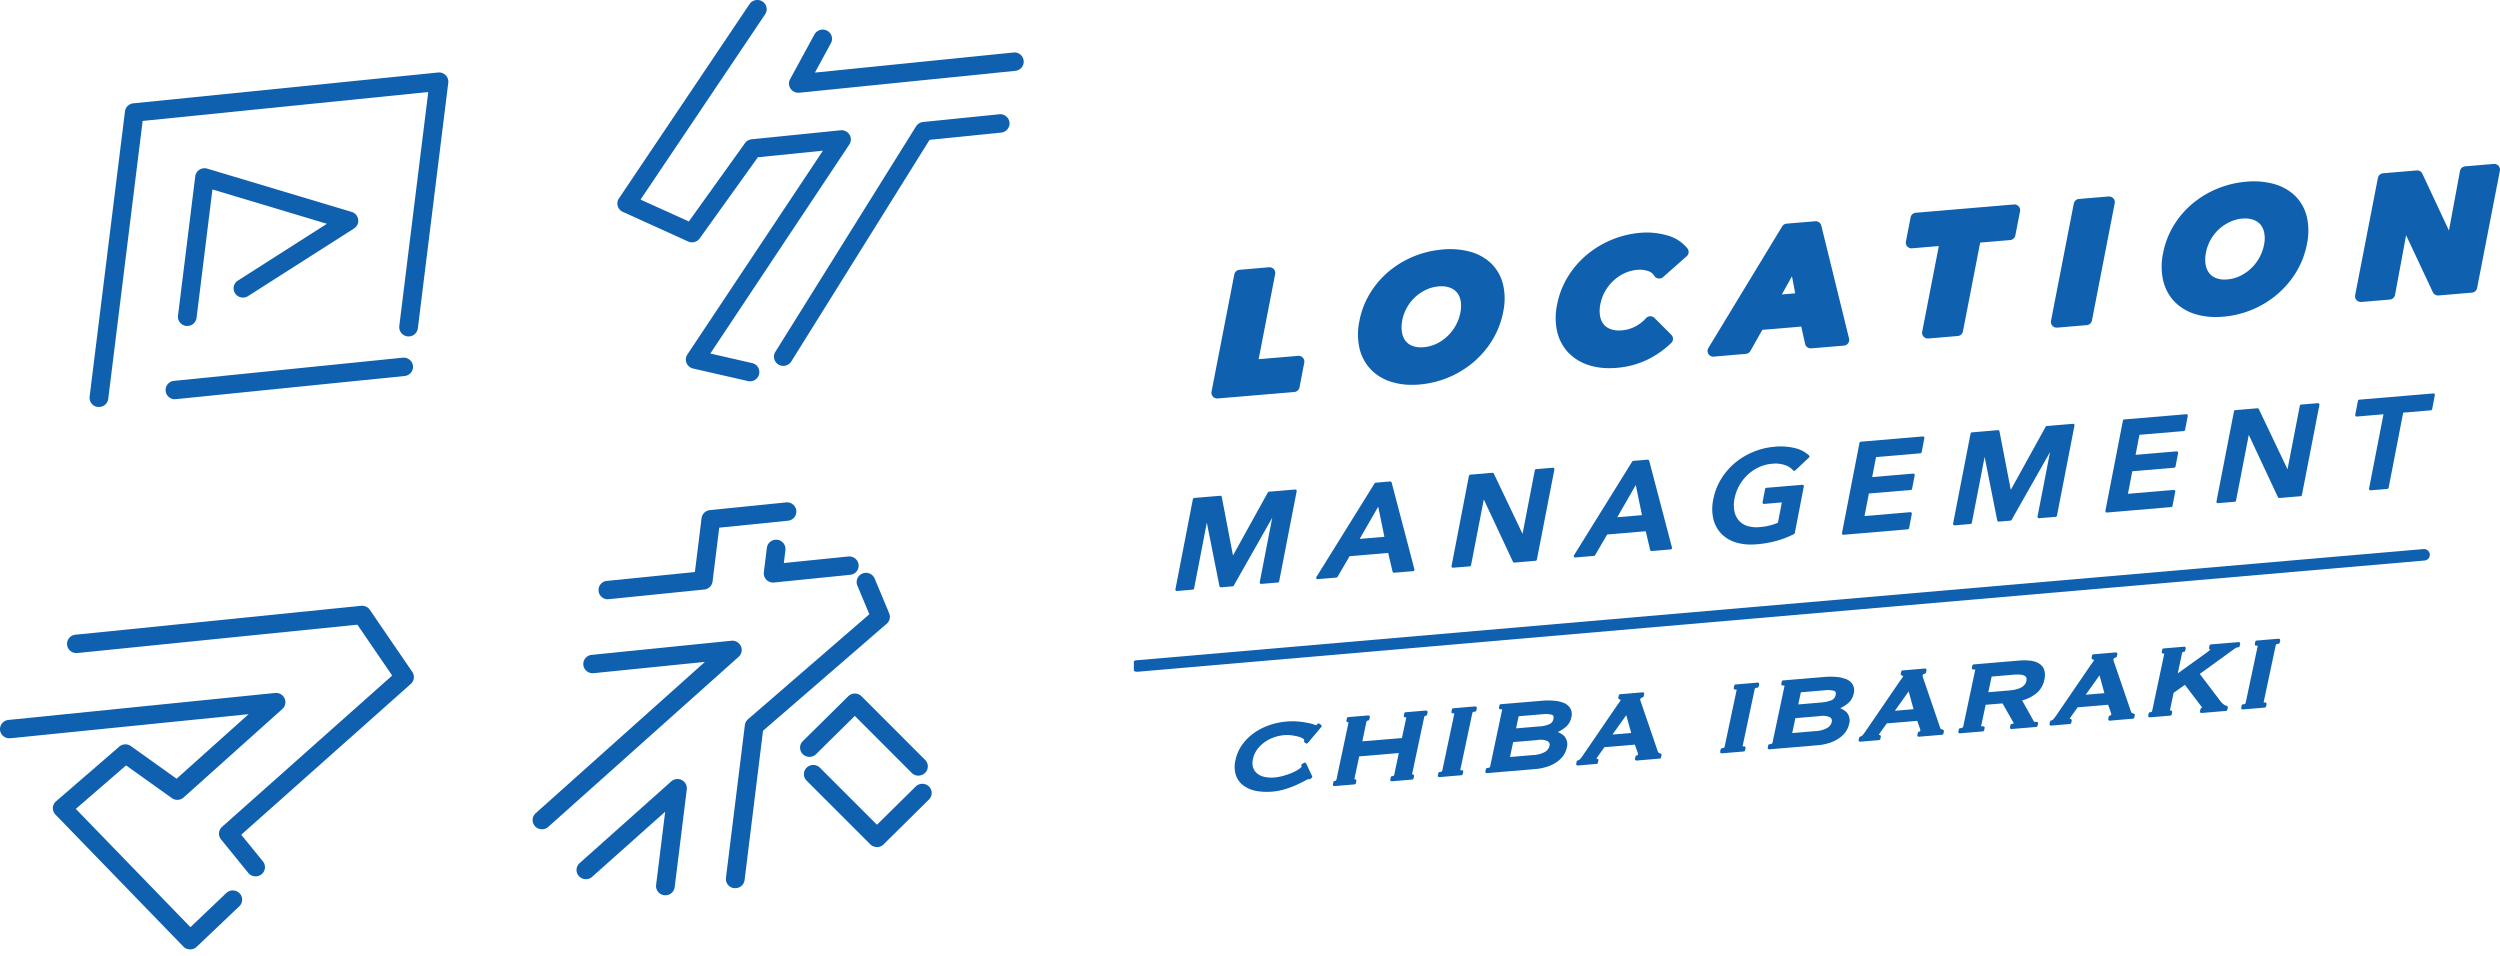 <svg xmlns="http://www.w3.org/2000/svg" xmlns:xlink="http://www.w3.org/1999/xlink" width="182.999" height="70" viewBox="0 0 182.999 70">
  <defs>
    <clipPath id="clip-path">
      <rect id="長方形_1890" data-name="長方形 1890" width="75" height="70" fill="none"/>
    </clipPath>
    <clipPath id="clip-path-2">
      <rect id="長方形_2104" data-name="長方形 2104" width="100" height="46" transform="translate(0)" fill="#0f60ae"/>
    </clipPath>
  </defs>
  <g id="logo" transform="translate(-72 -14)">
    <g id="グループ_3820" data-name="グループ 3820" transform="translate(72 14)">
      <g id="グループ_3805" data-name="グループ 3805" clip-path="url(#clip-path)">
        <path id="パス_223" data-name="パス 223" d="M15.057,36.275a.662.662,0,0,1-.084,0,.677.677,0,0,1-.6-.752L16.961,14.64a.68.68,0,0,1,.61-.59l22.306-2.257a.685.685,0,0,1,.558.2.667.667,0,0,1,.191.554L38.4,30.511a.684.684,0,0,1-1.359-.163l2.12-17.126L18.254,15.338,15.736,35.682a.681.681,0,0,1-.679.593" transform="translate(-7.813 -6.486)" fill="#0f60ae"/>
        <path id="パス_224" data-name="パス 224" d="M27.275,61.241a.674.674,0,0,1-.069-1.346L43.935,58.2a.686.686,0,0,1,.751.6.677.677,0,0,1-.611.74l-16.73,1.693a.614.614,0,0,1-.071,0" transform="translate(-14.456 -32.017)" fill="#0f60ae"/>
        <path id="パス_225" data-name="パス 225" d="M108.739,27.912a.682.682,0,0,1-.155-.018l-4.016-.919a.68.68,0,0,1-.481-.406.666.666,0,0,1,.063-.621l9.923-14.919-4.765.482-4.258,5.942a.691.691,0,0,1-.846.224l-4.78-2.167a.677.677,0,0,1-.372-.428.667.667,0,0,1,.088-.558L108.7.3a.691.691,0,0,1,.949-.189.669.669,0,0,1,.192.935l-9.12,13.565,3.536,1.6,4.109-5.734a.687.687,0,0,1,.49-.282l6.506-.658a.681.681,0,0,1,.654.32.668.668,0,0,1-.012.721l-10.175,15.3,3.06.7a.674.674,0,0,1,.512.81.683.683,0,0,1-.666.522" transform="translate(-53.834 0)" fill="#0f60ae"/>
        <path id="パス_226" data-name="パス 226" d="M127.233,9.44a.687.687,0,0,1-.569-.3.666.666,0,0,1-.034-.695l1.782-3.273a.691.691,0,0,1,.926-.275.669.669,0,0,1,.28.914l-1.172,2.153,14.517-1.469a.675.675,0,1,1,.14,1.342l-15.8,1.6a.606.606,0,0,1-.07,0" transform="translate(-68.795 -2.65)" fill="#0f60ae"/>
        <path id="パス_227" data-name="パス 227" d="M124.825,37.007a.687.687,0,0,1-.358-.1.669.669,0,0,1-.224-.928l10.3-16.506a.685.685,0,0,1,.513-.318l5.576-.565a.686.686,0,0,1,.751.6.677.677,0,0,1-.611.74l-5.24.53L125.408,36.686a.685.685,0,0,1-.583.321" transform="translate(-67.487 -10.225)" fill="#0f60ae"/>
        <path id="パス_228" data-name="パス 228" d="M24.546,118.368a.688.688,0,0,1-.535-.253l-1.991-2.449a.668.668,0,0,1,.076-.923l12.45-11.073L32,99.946l-20.5,2.075a.686.686,0,0,1-.751-.6.677.677,0,0,1,.611-.74l20.912-2.116a.683.683,0,0,1,.638.294l3.109,4.545a.668.668,0,0,1-.109.878l-12.413,11.04,1.588,1.952a.669.669,0,0,1-.106.948.688.688,0,0,1-.428.148" transform="translate(-5.839 -54.22)" fill="#0f60ae"/>
        <path id="パス_229" data-name="パス 229" d="M13.915,131.516H13.9a.689.689,0,0,1-.481-.209l-9.359-9.656a.668.668,0,0,1,.044-.974l4.625-4a.692.692,0,0,1,.853-.039l3.344,2.387L18.2,114.3.754,116.063a.685.685,0,0,1-.751-.6.677.677,0,0,1,.611-.74l19.518-1.975a.691.691,0,0,1,.7.4.667.667,0,0,1-.165.774l-7.226,6.475a.693.693,0,0,1-.862.047l-3.352-2.393-3.678,3.183,8.391,8.657,2.626-2.5a.692.692,0,0,1,.968.018.668.668,0,0,1-.018.954l-3.121,2.967a.689.689,0,0,1-.475.189" transform="translate(0 -62.023)" fill="#0f60ae"/>
        <path id="パス_230" data-name="パス 230" d="M86.113,118.051a.687.687,0,0,1-.507-.221.669.669,0,0,1,.047-.954L98.04,105.8l-8.149.825a.685.685,0,0,1-.751-.6.677.677,0,0,1,.611-.74l10.224-1.034a.688.688,0,0,1,.7.4.667.667,0,0,1-.165.775L86.573,117.876a.685.685,0,0,1-.46.175" transform="translate(-46.441 -57.349)" fill="#0f60ae"/>
        <path id="パス_231" data-name="パス 231" d="M98.987,135.261a.662.662,0,0,1-.084,0,.677.677,0,0,1-.6-.752l.664-5.362-5.345,4.766a.691.691,0,0,1-.967-.048.668.668,0,0,1,.048-.953l6.706-5.981a.692.692,0,0,1,.774-.1.673.673,0,0,1,.365.681l-.886,7.159a.681.681,0,0,1-.679.593" transform="translate(-50.276 -69.731)" fill="#0f60ae"/>
        <path id="パス_232" data-name="パス 232" d="M117.12,116.287a.66.66,0,0,1-.084,0,.677.677,0,0,1-.6-.752l1.385-11.184a.672.672,0,0,1,.228-.426l8.883-7.687-.876-2.1a.671.671,0,0,1,.372-.881.688.688,0,0,1,.894.368l1.062,2.543a.668.668,0,0,1-.181.764l-9.054,7.835L117.8,115.694a.681.681,0,0,1-.679.593" transform="translate(-63.297 -51.275)" fill="#0f60ae"/>
        <path id="パス_233" data-name="パス 233" d="M136.991,118.866a.687.687,0,0,1-.487-.2l-4.173-4.175-2.837,2.8a.692.692,0,0,1-.968,0,.668.668,0,0,1,0-.954l3.325-3.286a.693.693,0,0,1,.485-.2h0a.689.689,0,0,1,.485.2l4.658,4.659a.668.668,0,0,1-.007.954.688.688,0,0,1-.481.194" transform="translate(-69.76 -62.086)" fill="#0f60ae"/>
        <path id="パス_234" data-name="パス 234" d="M134.283,130.474h0a.689.689,0,0,1-.485-.2l-4.658-4.659a.668.668,0,0,1,.007-.954.692.692,0,0,1,.968.007l4.174,4.175,2.837-2.8a.692.692,0,0,1,.968,0,.668.668,0,0,1,0,.954l-3.325,3.286a.691.691,0,0,1-.485.2" transform="translate(-70.096 -68.472)" fill="#0f60ae"/>
        <path id="パス_235" data-name="パス 235" d="M96.712,88.833a.674.674,0,0,1-.069-1.346l6.428-.651.487-3.939a.68.68,0,0,1,.61-.589l5.576-.565a.685.685,0,0,1,.751.6.677.677,0,0,1-.611.74l-5.033.509-.487,3.939a.68.68,0,0,1-.61.589l-6.971.705a.618.618,0,0,1-.071,0" transform="translate(-52.204 -44.967)" fill="#0f60ae"/>
        <path id="パス_236" data-name="パス 236" d="M123.188,90.95a.689.689,0,0,1-.488-.2.667.667,0,0,1-.191-.554l.221-1.79a.685.685,0,0,1,1.36.164l-.118.95,4.723-.478a.687.687,0,0,1,.751.6.677.677,0,0,1-.611.74l-5.576.564a.6.6,0,0,1-.07,0" transform="translate(-66.596 -48.307)" fill="#0f60ae"/>
        <path id="パス_237" data-name="パス 237" d="M29.234,38.918a.66.66,0,0,1-.084,0,.677.677,0,0,1-.6-.752l1.262-10.2a.674.674,0,0,1,.306-.483.69.69,0,0,1,.573-.08l10.57,3.169a.671.671,0,0,1,.173,1.212l-7.758,4.949a.69.69,0,0,1-.947-.2.669.669,0,0,1,.2-.933l6.521-4.16-8.38-2.513-1.163,9.4a.681.681,0,0,1-.679.592" transform="translate(-15.52 -15.059)" fill="#0f60ae"/>
      </g>
    </g>
    <g id="グループ_4160" data-name="グループ 4160" transform="translate(154.789 26)">
      <g id="グループ_4158" data-name="グループ 4158" transform="translate(0.21 0)" clip-path="url(#clip-path-2)">
        <path id="パス_724" data-name="パス 724" d="M7.33,18.617l.037,0,5.606-.472a.423.423,0,0,0,.38-.34L13.7,16a.421.421,0,0,0-.454-.5l-2.885.243,1.21-6.232a.416.416,0,0,0-.1-.359.442.442,0,0,0-.351-.137L8.961,9.2a.422.422,0,0,0-.381.34L6.913,18.119a.412.412,0,0,0,.1.36.428.428,0,0,0,.315.138" transform="translate(-1.228 -1.451)" fill="#0f60ae"/>
        <path id="パス_725" data-name="パス 725" d="M20.484,16.252a3.541,3.541,0,0,0,1.533.908,5.021,5.021,0,0,0,1.471.206c.182,0,.367-.008.557-.024a7.029,7.029,0,0,0,3.963-1.649,6.714,6.714,0,0,0,1.378-1.629,6.188,6.188,0,0,0,.778-2.028,4.606,4.606,0,0,0-.008-2.011A3.207,3.207,0,0,0,29.307,8.5a3.582,3.582,0,0,0-1.547-.872,5.64,5.64,0,0,0-2.03-.168,7.138,7.138,0,0,0-2.118.509,6.955,6.955,0,0,0-1.818,1.093,6.5,6.5,0,0,0-1.374,1.6,6.087,6.087,0,0,0-.78,2.03,4.658,4.658,0,0,0,.008,2.008,3.318,3.318,0,0,0,.837,1.548m2.288-3.592a3.162,3.162,0,0,1,.341-.936,3.037,3.037,0,0,1,.6-.769,3.275,3.275,0,0,1,.806-.544,2.686,2.686,0,0,1,.921-.247c.074-.005.145-.008.215-.008a1.7,1.7,0,0,1,.6.1,1.193,1.193,0,0,1,.521.352,1.319,1.319,0,0,1,.271.6,2.249,2.249,0,0,1-.015.866h0a3.206,3.206,0,0,1-.351.964,3.243,3.243,0,0,1-.612.785,3.136,3.136,0,0,1-.8.546,2.671,2.671,0,0,1-.922.247,1.818,1.818,0,0,1-.805-.087,1.175,1.175,0,0,1-.511-.354,1.373,1.373,0,0,1-.271-.616,2.336,2.336,0,0,1,.019-.9" transform="translate(-3.131 -1.197)" fill="#0f60ae"/>
        <path id="パス_726" data-name="パス 726" d="M37.527,14.795a3.523,3.523,0,0,0,1.514.91,4.865,4.865,0,0,0,1.461.209c.178,0,.359-.008.544-.023a6.336,6.336,0,0,0,2.223-.59h0a6.7,6.7,0,0,0,1.771-1.239.416.416,0,0,0,0-.592l-1.232-1.232a.44.44,0,0,0-.315-.124.428.428,0,0,0-.307.144,2.8,2.8,0,0,1-.772.6,2.536,2.536,0,0,1-1,.288,1.913,1.913,0,0,1-.8-.084,1.149,1.149,0,0,1-.512-.346,1.327,1.327,0,0,1-.273-.6,2.32,2.32,0,0,1,.02-.891,3.115,3.115,0,0,1,.344-.938,3.3,3.3,0,0,1,.611-.775,3.147,3.147,0,0,1,.809-.547,2.7,2.7,0,0,1,.929-.248,1.95,1.95,0,0,1,.8.088.777.777,0,0,1,.447.344.43.43,0,0,0,.3.2.434.434,0,0,0,.349-.1l1.731-1.531a.416.416,0,0,0,.053-.569,2.865,2.865,0,0,0-1.512-.962,5.383,5.383,0,0,0-1.947-.18,7.047,7.047,0,0,0-3.908,1.607,6.63,6.63,0,0,0-1.389,1.613,6.1,6.1,0,0,0-.786,2.038,4.6,4.6,0,0,0,.01,1.992,3.357,3.357,0,0,0,.831,1.539" transform="translate(-5.701 -0.964)" fill="#0f60ae"/>
        <path id="パス_727" data-name="パス 727" d="M50.094,14.907l.037,0,2.338-.2a.422.422,0,0,0,.334-.213l.872-1.545,2.849-.241.284,1.268a.421.421,0,0,0,.451.327l2.389-.2a.431.431,0,0,0,.308-.173.417.417,0,0,0,.068-.344L57.992,5.314A.424.424,0,0,0,57.544,5l-2.087.175a.428.428,0,0,0-.329.2l-5.4,8.9a.412.412,0,0,0,0,.437.424.424,0,0,0,.36.2m5.014-4.555.745-1.329.234,1.247Z" transform="translate(-7.673 -0.804)" fill="#0f60ae"/>
        <path id="パス_728" data-name="パス 728" d="M67.215,6.744l1.956-.164-1.218,6.268a.417.417,0,0,0,.1.36.426.426,0,0,0,.315.138l.037,0,2.15-.181a.421.421,0,0,0,.38-.339l1.262-6.5,2.194-.185a.42.42,0,0,0,.38-.338l.345-1.769a.419.419,0,0,0-.1-.361.431.431,0,0,0-.352-.137l-7.178.606a.421.421,0,0,0-.381.338l-.344,1.769a.416.416,0,0,0,.1.361.424.424,0,0,0,.352.137" transform="translate(-10.248 -0.569)" fill="#0f60ae"/>
        <path id="パス_729" data-name="パス 729" d="M79.683,12.438l.036,0,2.162-.182a.42.42,0,0,0,.381-.339l1.667-8.583a.417.417,0,0,0-.1-.359.429.429,0,0,0-.351-.137l-2.163.181a.422.422,0,0,0-.381.34L79.266,11.94a.412.412,0,0,0,.1.36.428.428,0,0,0,.315.138" transform="translate(-12.132 -0.456)" fill="#0f60ae"/>
        <path id="パス_730" data-name="パス 730" d="M89.757,10.336a3.541,3.541,0,0,0,1.533.908,5.017,5.017,0,0,0,1.471.206c.182,0,.367-.008.557-.024A7.017,7.017,0,0,0,97.28,9.777,6.728,6.728,0,0,0,98.66,8.148a6.2,6.2,0,0,0,.777-2.027,4.624,4.624,0,0,0-.008-2.012,3.209,3.209,0,0,0-.85-1.523,3.6,3.6,0,0,0-1.547-.872A5.641,5.641,0,0,0,95,1.546a7.126,7.126,0,0,0-2.118.509,6.955,6.955,0,0,0-1.818,1.093,6.488,6.488,0,0,0-1.375,1.6,6.1,6.1,0,0,0-.78,2.03,4.658,4.658,0,0,0,.008,2.008,3.32,3.32,0,0,0,.838,1.548m2.288-3.592a3.183,3.183,0,0,1,.341-.937,3.039,3.039,0,0,1,.6-.768,3.227,3.227,0,0,1,.806-.543,2.689,2.689,0,0,1,.921-.248c.073-.005.144-.008.213-.008a1.729,1.729,0,0,1,.6.1,1.2,1.2,0,0,1,.52.352,1.316,1.316,0,0,1,.27.6,2.207,2.207,0,0,1-.014.864,3.23,3.23,0,0,1-.963,1.75,3.136,3.136,0,0,1-.8.545,2.611,2.611,0,0,1-.922.248,1.824,1.824,0,0,1-.806-.087,1.165,1.165,0,0,1-.51-.355,1.363,1.363,0,0,1-.272-.617,2.346,2.346,0,0,1,.02-.9" transform="translate(-13.571 -0.245)" fill="#0f60ae"/>
        <path id="パス_731" data-name="パス 731" d="M115.973.138A.434.434,0,0,0,115.622,0l-2.087.176a.422.422,0,0,0-.381.342l-.808,4.356L110.4.718a.42.42,0,0,0-.422-.242l-2.451.207a.423.423,0,0,0-.381.34L105.48,9.606a.412.412,0,0,0,.1.36.426.426,0,0,0,.315.138l.037,0,2.087-.176a.425.425,0,0,0,.381-.342l.809-4.37,1.957,4.169a.426.426,0,0,0,.422.242l2.439-.206a.422.422,0,0,0,.38-.34L116.075.5a.417.417,0,0,0-.1-.36" transform="translate(-16.083 0)" fill="#0f60ae"/>
        <path id="パス_732" data-name="パス 732" d="M3.9,35.834h.009l1.16-.1a.106.106,0,0,0,.1-.086L6.1,30.827l.924,4.651a.113.113,0,0,0,.113.085l.851-.072a.107.107,0,0,0,.084-.054l2.817-4.968-.916,4.719a.107.107,0,0,0,.026.091.11.11,0,0,0,.087.034l1.209-.1a.106.106,0,0,0,.1-.086l1.282-6.6a.105.105,0,0,0-.025-.09.116.116,0,0,0-.088-.034l-1.914.161a.1.1,0,0,0-.083.055L8.015,33.234l-.821-4.287a.116.116,0,0,0-.114-.086l-1.9.161a.106.106,0,0,0-.1.085L3.8,35.71a.105.105,0,0,0,.025.09.109.109,0,0,0,.079.034" transform="translate(-0.76 -4.572)" fill="#0f60ae"/>
        <path id="パス_733" data-name="パス 733" d="M16.049,34.853l1.364-.116a.109.109,0,0,0,.083-.052l.884-1.514,2.824-.238.322,1.368a.111.111,0,0,0,.113.081l1.392-.117a.11.11,0,0,0,.078-.044.107.107,0,0,0,.016-.087l-1.667-6.353a.111.111,0,0,0-.112-.079l-1.055.089a.107.107,0,0,0-.081.05l-4.26,6.854a.1.1,0,0,0,0,.11.106.106,0,0,0,.09.05Zm3.07-2.947,1.355-2.36.453,2.207Z" transform="translate(-2.589 -4.459)" fill="#0f60ae"/>
        <path id="パス_734" data-name="パス 734" d="M30.588,26.876l-1.615.136a.108.108,0,0,0-.1.086L27.6,33.7a.1.1,0,0,0,.1.124h.008l1.219-.1a.107.107,0,0,0,.1-.085l.934-4.813,2.133,4.561a.11.11,0,0,0,.105.06l1.547-.13a.107.107,0,0,0,.1-.086l1.282-6.6a.105.105,0,0,0-.025-.09.122.122,0,0,0-.088-.034l-1.219.1a.108.108,0,0,0-.1.085l-.9,4.656-2.1-4.411a.11.11,0,0,0-.105-.06" transform="translate(-4.346 -4.267)" fill="#0f60ae"/>
        <path id="パス_735" data-name="パス 735" d="M43.547,25.8l-1.053.089a.109.109,0,0,0-.082.05L38.152,32.8a.1.1,0,0,0,0,.11.1.1,0,0,0,.09.05h.009l1.363-.114a.11.11,0,0,0,.083-.053l.884-1.515,2.822-.238.324,1.368a.107.107,0,0,0,.113.081l1.393-.118a.1.1,0,0,0,.076-.044.1.1,0,0,0,.017-.086l-1.668-6.353a.113.113,0,0,0-.112-.079m-.418,4.053-1.809.153,1.356-2.359Z" transform="translate(-5.935 -4.154)" fill="#0f60ae"/>
        <path id="パス_736" data-name="パス 736" d="M52.05,27.509a3.32,3.32,0,0,1,.607-.78,3.157,3.157,0,0,1,.822-.557,2.815,2.815,0,0,1,.981-.258,2.18,2.18,0,0,1,.937.1,1.319,1.319,0,0,1,.591.381.1.1,0,0,0,.076.04.129.129,0,0,0,.08-.029l1.011-.948a.1.1,0,0,0,0-.151,2.314,2.314,0,0,0-1.028-.537,4.446,4.446,0,0,0-1.5-.1,5.187,5.187,0,0,0-1.547.375,5.135,5.135,0,0,0-1.337.8,4.889,4.889,0,0,0-1.017,1.179,4.46,4.46,0,0,0-.576,1.49,3.321,3.321,0,0,0,0,1.434,2.357,2.357,0,0,0,.582,1.083,2.519,2.519,0,0,0,1.085.647,3.658,3.658,0,0,0,1.084.15c.138,0,.28-.005.426-.018a7.852,7.852,0,0,0,1.482-.261,7.178,7.178,0,0,0,1.238-.482A.107.107,0,0,0,56.111,31l.664-3.422a.1.1,0,0,0-.025-.09.113.113,0,0,0-.087-.034l-2.621.221a.108.108,0,0,0-.1.086l-.188.969a.108.108,0,0,0,.025.091.112.112,0,0,0,.088.034l1.3-.11-.289,1.488a4.209,4.209,0,0,1-1.325.317,2.257,2.257,0,0,1-.939-.09A1.366,1.366,0,0,1,52,30.045a1.485,1.485,0,0,1-.312-.68,2.426,2.426,0,0,1,.02-.921,3.105,3.105,0,0,1,.342-.934" transform="translate(-7.735 -3.968)" fill="#0f60ae"/>
        <path id="パス_737" data-name="パス 737" d="M61.265,30.94a.107.107,0,0,0,.079.034h.009l4.709-.4a.106.106,0,0,0,.1-.085l.2-1.045a.108.108,0,0,0-.025-.091.119.119,0,0,0-.088-.034l-3.351.284.32-1.651,3.063-.258a.108.108,0,0,0,.1-.086l.191-.988a.105.105,0,0,0-.025-.09.122.122,0,0,0-.088-.034l-3,.254.284-1.465,3.238-.274a.106.106,0,0,0,.1-.085l.2-1.026a.105.105,0,0,0-.025-.09.117.117,0,0,0-.087-.034l-4.537.383a.106.106,0,0,0-.1.085l-1.282,6.6a.105.105,0,0,0,.025.09" transform="translate(-9.416 -3.828)" fill="#0f60ae"/>
        <path id="パス_738" data-name="パス 738" d="M74.222,23.222a.111.111,0,0,0-.114-.086l-1.9.162a.106.106,0,0,0-.1.085l-1.282,6.6a.105.105,0,0,0,.025.09.109.109,0,0,0,.079.034h.009l1.16-.1a.107.107,0,0,0,.1-.086l.937-4.824.924,4.651a.106.106,0,0,0,.113.085l.851-.072a.109.109,0,0,0,.084-.054l2.817-4.968-.916,4.719a.1.1,0,0,0,.026.091.115.115,0,0,0,.087.034l1.209-.1a.106.106,0,0,0,.1-.086l1.282-6.6a.106.106,0,0,0-.026-.09.118.118,0,0,0-.088-.034l-1.914.161a.1.1,0,0,0-.083.055l-2.551,4.619Z" transform="translate(-10.861 -3.65)" fill="#0f60ae"/>
        <path id="パス_739" data-name="パス 739" d="M83.971,29a.105.105,0,0,0,.078.034h.009l4.708-.4a.107.107,0,0,0,.1-.085l.2-1.045a.108.108,0,0,0-.025-.091.118.118,0,0,0-.088-.034l-3.35.283.319-1.651,3.064-.258a.109.109,0,0,0,.1-.086l.19-.988a.1.1,0,0,0-.025-.09.13.13,0,0,0-.089-.034l-3,.254.284-1.465,3.238-.273a.106.106,0,0,0,.1-.085l.2-1.026a.1.1,0,0,0-.025-.09.114.114,0,0,0-.087-.034l-4.536.382a.107.107,0,0,0-.1.085l-1.282,6.6a.106.106,0,0,0,.026.09" transform="translate(-12.838 -3.516)" fill="#0f60ae"/>
        <path id="パス_740" data-name="パス 740" d="M99.63,21.059l-.9,4.654-2.1-4.408a.111.111,0,0,0-.105-.06l-1.614.136a.108.108,0,0,0-.1.085l-1.282,6.6a.1.1,0,0,0,.026.09.105.105,0,0,0,.078.034h.009l1.219-.1a.108.108,0,0,0,.1-.086l.934-4.812,2.133,4.561a.112.112,0,0,0,.105.06l1.549-.13a.108.108,0,0,0,.1-.086l1.282-6.6a.109.109,0,0,0-.026-.091.126.126,0,0,0-.087-.034l-1.22.1a.108.108,0,0,0-.1.086" transform="translate(-14.283 -3.36)" fill="#0f60ae"/>
        <path id="パス_741" data-name="パス 741" d="M111.2,20.022l-5.414.456a.106.106,0,0,0-.1.086l-.2,1.025a.108.108,0,0,0,.026.091.1.1,0,0,0,.087.034l1.958-.166L106.5,26.989a.105.105,0,0,0,.025.09.1.1,0,0,0,.079.034h.008l1.22-.1a.106.106,0,0,0,.1-.085l1.067-5.5,2.018-.169a.106.106,0,0,0,.1-.086l.2-1.026a.105.105,0,0,0-.025-.09.128.128,0,0,0-.088-.034" transform="translate(-16.085 -3.223)" fill="#0f60ae"/>
        <path id="パス_742" data-name="パス 742" d="M94.592,33.6.389,41.74a.421.421,0,0,0,.037.841l.038,0,94.2-8.142a.424.424,0,0,0,.387-.456.431.431,0,0,0-.462-.383" transform="translate(-0.187 -5.409)" fill="#0f60ae"/>
        <path id="パス_743" data-name="パス 743" d="M15.114,48.807a.108.108,0,0,0-.146.011l-.07.079-.017.018a.908.908,0,0,1-.155-.048,2.881,2.881,0,0,0-.458-.121,6.716,6.716,0,0,0-.679-.1,4.743,4.743,0,0,0-.9,0,5.126,5.126,0,0,0-1.23.26,4.445,4.445,0,0,0-1.118.566,3.662,3.662,0,0,0-.872.858,2.952,2.952,0,0,0-.5,1.133A2.044,2.044,0,0,0,9,52.574a1.571,1.571,0,0,0,.556.76,2.264,2.264,0,0,0,.94.392,4.157,4.157,0,0,0,.755.066c.135,0,.273-.005.413-.017a4.591,4.591,0,0,0,.935-.18,6.8,6.8,0,0,0,.825-.309c.245-.112.449-.211.611-.3a1.292,1.292,0,0,1,.256-.121l.027,0a.331.331,0,0,0,.077,0,.124.124,0,0,0,.061-.025l.093-.081a.1.1,0,0,0,.026-.124l-.433-.92a.105.105,0,0,0-.064-.056.108.108,0,0,0-.084.009l-.151.085a.1.1,0,0,0-.037.148.045.045,0,0,1,0,.029c0,.018-.03.088-.2.2a2.91,2.91,0,0,1-.5.268,4.924,4.924,0,0,1-.644.222,3.452,3.452,0,0,1-.644.119,2.4,2.4,0,0,1-.722-.042,1.285,1.285,0,0,1-.537-.245.933.933,0,0,1-.3-.435,1.217,1.217,0,0,1-.012-.635,1.823,1.823,0,0,1,.3-.678,2.375,2.375,0,0,1,.528-.532,2.69,2.69,0,0,1,.69-.363,3.081,3.081,0,0,1,.776-.169,2.448,2.448,0,0,1,.493.009,3.788,3.788,0,0,1,.5.091,1.406,1.406,0,0,1,.362.14c.072.044.1.081.1.108s0,.039,0,.051a.308.308,0,0,1-.005.04.1.1,0,0,0,.044.1l.082.057a.108.108,0,0,0,.142-.019l.991-1.176a.1.1,0,0,0,.024-.077.1.1,0,0,0-.037-.071Z" transform="translate(-1.53 -7.828)" fill="#0f60ae"/>
        <path id="パス_744" data-name="パス 744" d="M24.186,47.689l-1.491.125a.106.106,0,0,0-.094.084l-.035.165a.1.1,0,0,0,.024.091.115.115,0,0,0,.089.035.255.255,0,0,1,.034,0h.034a.1.1,0,0,1,0,.023L22.428,49.7l-2.9.244.3-1.425a.1.1,0,0,1,.041-.067.137.137,0,0,1,.072-.03.106.106,0,0,0,.1-.084l.035-.165a.1.1,0,0,0-.024-.091.134.134,0,0,0-.089-.035l-1.462.122a.107.107,0,0,0-.1.084l-.035.165a.1.1,0,0,0,.025.091.123.123,0,0,0,.087.035c.021,0,.035,0,.041,0a.15.15,0,0,1,0,.026l-.884,4.173c-.012.054-.037.091-.125.1a.107.107,0,0,0-.1.083l-.035.166a.1.1,0,0,0,.025.091.11.11,0,0,0,.079.035H17.5l1.462-.123a.105.105,0,0,0,.094-.082l.036-.165a.1.1,0,0,0-.024-.092.113.113,0,0,0-.08-.035h-.038a.133.133,0,0,1,0-.025l.35-1.652,2.9-.244-.335,1.591c-.007.029-.02.09-.154.1a.105.105,0,0,0-.1.083l-.035.166a.1.1,0,0,0,.024.091.121.121,0,0,0,.089.035l1.491-.125a.107.107,0,0,0,.1-.084l.035-.165a.1.1,0,0,0-.025-.091.1.1,0,0,0-.078-.035h-.019c-.012,0-.022,0-.019,0a.056.056,0,0,1,0-.027l.884-4.173a.094.094,0,0,1,.039-.065.142.142,0,0,1,.075-.032.107.107,0,0,0,.1-.083l.035-.166a.1.1,0,0,0-.025-.091.127.127,0,0,0-.088-.035" transform="translate(-2.807 -7.678)" fill="#0f60ae"/>
        <path id="パス_745" data-name="パス 745" d="M29.151,47.328l-1.608.135a.107.107,0,0,0-.094.084l-.035.165a.1.1,0,0,0,.024.091.122.122,0,0,0,.089.035c.089-.008.111.008.1.019l-.884,4.172c-.006.025-.02.09-.193.1a.105.105,0,0,0-.094.082l-.036.165a.1.1,0,0,0,.024.092.11.11,0,0,0,.08.035h.009l1.607-.136a.107.107,0,0,0,.1-.083l.036-.165a.1.1,0,0,0-.025-.092A.127.127,0,0,0,28.162,52c-.093.008-.112-.007-.1-.018l.884-4.174c.006-.024.019-.089.192-.1a.106.106,0,0,0,.1-.083l.035-.166a.1.1,0,0,0-.025-.091.124.124,0,0,0-.088-.035" transform="translate(-4.169 -7.619)" fill="#0f60ae"/>
        <path id="パス_746" data-name="パス 746" d="M36.265,46.995a2.267,2.267,0,0,0-.722-.166,5.154,5.154,0,0,0-.866,0l-3.029.254a.107.107,0,0,0-.1.084l-.035.165a.1.1,0,0,0,.025.091.106.106,0,0,0,.088.035c.1-.008.131.008.123.018l-.884,4.172c-.005.022-.02.09-.211.107a.107.107,0,0,0-.1.082l-.036.166a.1.1,0,0,0,.025.091.107.107,0,0,0,.079.035h.009l3.553-.3a3.8,3.8,0,0,0,.859-.171,2.743,2.743,0,0,0,.689-.336,1.934,1.934,0,0,0,.485-.466,1.463,1.463,0,0,0,.251-.56.9.9,0,0,0-.173-.873,1.325,1.325,0,0,0-.473-.3,2.989,2.989,0,0,0,.529-.329,1.256,1.256,0,0,0,.461-.752.879.879,0,0,0-.08-.662,1.03,1.03,0,0,0-.477-.393M32.32,50.949l.231-1.092,1.769-.148a1.211,1.211,0,0,1,.769.088.3.3,0,0,1,.123.342.7.7,0,0,1-.322.431,1.9,1.9,0,0,1-.865.235Zm2.15-2.241-1.706.144.189-.889,1.769-.148a1.815,1.815,0,0,1,.658.04c.085.027.166.083.12.3a.515.515,0,0,1-.318.4,2.332,2.332,0,0,1-.712.157" transform="translate(-4.788 -7.536)" fill="#0f60ae"/>
        <path id="パス_747" data-name="パス 747" d="M44.529,50.585a1.383,1.383,0,0,1-.157-.072c-.014-.008-.035-.023-.049-.077L43.1,46.861c-.026-.072-.045-.13-.057-.176a.2.2,0,0,1,0-.1c.011-.05.032-.061.042-.065a.926.926,0,0,1,.132-.056.107.107,0,0,0,.069-.078l.035-.165a.1.1,0,0,0-.024-.091A.127.127,0,0,0,43.2,46.1l-1.636.138a.107.107,0,0,0-.1.084l-.035.165a.108.108,0,0,0,.016.081.106.106,0,0,0,.07.044.131.131,0,0,1,.087.039.466.466,0,0,1-.071.141c-.05.07-.105.146-.171.233l-2.547,3.726a2.907,2.907,0,0,1-.182.233.316.316,0,0,1-.169.1.1.1,0,0,0-.079.08l-.036.165a.1.1,0,0,0,.025.092.107.107,0,0,0,.08.035h.008l1.374-.117a.107.107,0,0,0,.1-.083l.035-.166A.1.1,0,0,0,39.95,51a.106.106,0,0,0-.079-.035c-.02,0-.032,0-.044,0a1.306,1.306,0,0,1,.125-.206l.458-.644,2.23-.187.2.571a.359.359,0,0,1,.024.177s-.01.012-.019.018a.28.28,0,0,1-.066.025.105.105,0,0,0-.094.083l-.035.165a.1.1,0,0,0,.025.091.118.118,0,0,0,.088.035l1.7-.143a.105.105,0,0,0,.094-.083l.035-.166a.1.1,0,0,0-.064-.118m-2.156-1.51L41,49.19l1.011-1.42Z" transform="translate(-5.968 -7.421)" fill="#0f60ae"/>
        <path id="パス_748" data-name="パス 748" d="M53.486,45.252l-1.608.136a.107.107,0,0,0-.094.084l-.035.165a.1.1,0,0,0,.024.091.13.13,0,0,0,.089.035c.087-.009.111.007.1.019l-.884,4.172c-.006.025-.02.091-.194.1a.106.106,0,0,0-.094.084l-.035.165a.1.1,0,0,0,.024.091.113.113,0,0,0,.08.035h.009l1.607-.135a.107.107,0,0,0,.1-.084l.035-.165a.1.1,0,0,0-.025-.091.122.122,0,0,0-.088-.035c-.085.008-.111-.008-.1-.019l.884-4.172c.006-.024.019-.09.192-.106a.105.105,0,0,0,.1-.082l.035-.166a.1.1,0,0,0-.025-.091.132.132,0,0,0-.088-.035" transform="translate(-7.837 -7.285)" fill="#0f60ae"/>
        <path id="パス_749" data-name="パス 749" d="M60.6,44.921a2.277,2.277,0,0,0-.722-.168,5.34,5.34,0,0,0-.866,0l-3.03.255a.107.107,0,0,0-.1.084l-.035.165a.1.1,0,0,0,.025.091.111.111,0,0,0,.088.035c.1-.013.131.008.124.016L55.2,49.577c-.013.059-.084.095-.212.1a.106.106,0,0,0-.1.083l-.035.166a.1.1,0,0,0,.025.091.109.109,0,0,0,.079.035h.009l3.553-.3a3.774,3.774,0,0,0,.859-.171,2.793,2.793,0,0,0,.688-.336,1.934,1.934,0,0,0,.487-.467,1.492,1.492,0,0,0,.25-.559.9.9,0,0,0-.172-.873,1.322,1.322,0,0,0-.473-.3,3,3,0,0,0,.53-.33,1.256,1.256,0,0,0,.46-.751.876.876,0,0,0-.08-.663,1.033,1.033,0,0,0-.477-.392m-3.946,3.953.231-1.092,1.77-.149a1.232,1.232,0,0,1,.769.088.3.3,0,0,1,.123.343.689.689,0,0,1-.323.43,1.9,1.9,0,0,1-.864.235Zm2.15-2.241-1.707.144.189-.889,1.77-.148a1.8,1.8,0,0,1,.657.04c.086.028.166.084.121.3a.514.514,0,0,1-.318.394,2.374,2.374,0,0,1-.712.157" transform="translate(-8.455 -7.202)" fill="#0f60ae"/>
        <path id="パス_750" data-name="パス 750" d="M68.863,48.509a1.294,1.294,0,0,1-.156-.071c-.008,0-.033-.018-.05-.076l-1.222-3.575c-.026-.073-.046-.13-.057-.172a.233.233,0,0,1,0-.1c.012-.052.032-.063.038-.066a1.417,1.417,0,0,1,.137-.058.105.105,0,0,0,.067-.077l.035-.165a.1.1,0,0,0-.024-.091.131.131,0,0,0-.089-.035l-1.636.138a.107.107,0,0,0-.1.084l-.035.165a.106.106,0,0,0,.016.08.107.107,0,0,0,.069.045.13.13,0,0,1,.089.039.414.414,0,0,1-.073.142c-.05.07-.105.147-.169.232l-2.548,3.726a2.393,2.393,0,0,1-.183.232.3.3,0,0,1-.166.1.1.1,0,0,0-.08.08l-.036.166a.1.1,0,0,0,.025.091.107.107,0,0,0,.08.035h.008l1.374-.115a.106.106,0,0,0,.1-.083l.035-.166a.1.1,0,0,0-.025-.091.117.117,0,0,0-.087-.035l-.035,0h0a1.479,1.479,0,0,1,.124-.206l.459-.643,2.229-.188.2.571a.373.373,0,0,1,.025.177s-.01.012-.019.018a.279.279,0,0,1-.066.025.105.105,0,0,0-.094.082l-.036.165a.1.1,0,0,0,.025.091.114.114,0,0,0,.088.035l1.7-.144a.105.105,0,0,0,.094-.083l.035-.166a.1.1,0,0,0-.065-.118M66.708,47l-1.368.115,1.011-1.42Z" transform="translate(-9.636 -7.087)" fill="#0f60ae"/>
        <path id="パス_751" data-name="パス 751" d="M77.2,43.547a1.579,1.579,0,0,0-.64-.211,4.171,4.171,0,0,0-.849-.008l-3.311.279a.106.106,0,0,0-.094.083l-.035.166a.1.1,0,0,0,.024.091.118.118,0,0,0,.09.035c.108-.013.139.01.132.017l-.884,4.173c-.015.074-.13.1-.223.106a.105.105,0,0,0-.094.084l-.035.165a.105.105,0,0,0,.024.091.114.114,0,0,0,.08.035h.009l1.675-.141a.106.106,0,0,0,.1-.084l.035-.165a.1.1,0,0,0-.024-.091.123.123,0,0,0-.089-.035c-.117.011-.154-.006-.143-.015l.33-1.56,1.237-.1.729,1.286c.035.06.061.107.078.141l.014.028a.114.114,0,0,1-.024.016.359.359,0,0,1-.121.03.107.107,0,0,0-.094.083l-.036.165a.108.108,0,0,0,.024.092.121.121,0,0,0,.089.035l1.81-.153a.107.107,0,0,0,.094-.083l.036-.165a.1.1,0,0,0-.024-.091.108.108,0,0,0-.088-.036.742.742,0,0,1-.143,0,.072.072,0,0,1-.058-.044l-.851-1.52a2.928,2.928,0,0,0,1.015-.5,1.724,1.724,0,0,0,.612-1.022,1.351,1.351,0,0,0-.009-.709.847.847,0,0,0-.364-.46m-1.255,1.7a1.354,1.354,0,0,1-.37.159,2.917,2.917,0,0,1-.57.1l-1.534.129.243-1.147,1.6-.134a2.584,2.584,0,0,1,.546,0,.69.69,0,0,1,.291.092.243.243,0,0,1,.106.142.449.449,0,0,1,0,.218.69.69,0,0,1-.1.239.757.757,0,0,1-.208.2" transform="translate(-10.929 -6.973)" fill="#0f60ae"/>
        <path id="パス_752" data-name="パス 752" d="M85.312,47.107a1.27,1.27,0,0,1-.159-.073c-.021-.01-.036-.034-.048-.076l-1.223-3.575a1.8,1.8,0,0,1-.057-.175.2.2,0,0,1,0-.1c.011-.05.033-.062.04-.066.047-.022.091-.041.136-.057a.105.105,0,0,0,.067-.077l.035-.165a.1.1,0,0,0-.024-.091.119.119,0,0,0-.089-.035l-1.636.138a.107.107,0,0,0-.1.084l-.035.165a.106.106,0,0,0,.016.08.107.107,0,0,0,.069.045.122.122,0,0,1,.088.042.426.426,0,0,1-.07.139c-.051.07-.106.147-.171.233L79.606,47.27a2.3,2.3,0,0,1-.183.233.305.305,0,0,1-.167.1.105.105,0,0,0-.08.081l-.035.165a.1.1,0,0,0,.025.091.11.11,0,0,0,.08.035h.009l1.374-.116a.107.107,0,0,0,.1-.082l.036-.166a.1.1,0,0,0-.025-.091.12.12,0,0,0-.088-.035l-.036,0a1.383,1.383,0,0,1,.124-.206l.458-.644,2.23-.188.2.571a.351.351,0,0,1,.024.178.059.059,0,0,1-.018.018.276.276,0,0,1-.067.025.105.105,0,0,0-.094.083l-.035.165a.1.1,0,0,0,.025.091.113.113,0,0,0,.088.035l1.7-.144a.105.105,0,0,0,.094-.082l.036-.166a.1.1,0,0,0-.065-.119M83.156,45.6l-1.369.116,1.011-1.42Z" transform="translate(-12.114 -6.861)" fill="#0f60ae"/>
        <path id="パス_753" data-name="パス 753" d="M94.261,41.717l-2.033.17a.107.107,0,0,0-.094.084l-.035.165a.1.1,0,0,0,.024.091.106.106,0,0,0,.078.035.442.442,0,0,1-.048.044c-.062.051-.144.116-.245.193l-2.1,1.508.313-1.48a.094.094,0,0,1,.042-.065.17.17,0,0,1,.092-.034.1.1,0,0,0,.1-.084l.036-.165a.1.1,0,0,0-.025-.091.131.131,0,0,0-.088-.035l-1.512.128a.107.107,0,0,0-.094.083l-.035.166a.1.1,0,0,0,.024.091.123.123,0,0,0,.089.035.262.262,0,0,1,.034,0c.02,0,.029,0,.034,0a.094.094,0,0,1,0,.023l-.884,4.173c-.007.029-.019.09-.154.1a.106.106,0,0,0-.1.084l-.035.165a.1.1,0,0,0,.024.091.11.11,0,0,0,.08.035h.009l1.511-.128a.105.105,0,0,0,.094-.084l.035-.165a.1.1,0,0,0-.025-.091.1.1,0,0,0-.079-.035h-.026a.2.2,0,0,0-.031,0,.061.061,0,0,1,0-.023l.27-1.274.822-.582,1.208,1.586a.772.772,0,0,1,.061.1l-.031,0a.106.106,0,0,0-.094.084l-.035.165a.1.1,0,0,0,.024.091.121.121,0,0,0,.089.035l1.79-.151a.105.105,0,0,0,.094-.083l.036-.165a.1.1,0,0,0-.081-.124.572.572,0,0,1-.25-.129,1.341,1.341,0,0,1-.221-.23l-1.5-1.978,2.5-1.808a.648.648,0,0,1,.322-.146.107.107,0,0,0,.1-.083l.035-.166a.1.1,0,0,0-.025-.091.129.129,0,0,0-.088-.035" transform="translate(-13.396 -6.716)" fill="#0f60ae"/>
        <path id="パス_754" data-name="パス 754" d="M98.394,41.423l-1.608.135a.107.107,0,0,0-.094.084l-.035.165a.1.1,0,0,0,.024.091.116.116,0,0,0,.089.035c.089-.008.112.008.1.02l-.884,4.172c-.006.025-.02.091-.194.1a.107.107,0,0,0-.094.084l-.035.165a.1.1,0,0,0,.024.091.113.113,0,0,0,.08.035h.009l1.607-.136a.107.107,0,0,0,.1-.084l.035-.165a.1.1,0,0,0-.025-.091.107.107,0,0,0-.088-.034c-.085,0-.11-.007-.1-.019l.884-4.173c.006-.024.019-.09.191-.1a.106.106,0,0,0,.1-.083l.035-.166a.1.1,0,0,0-.025-.091.114.114,0,0,0-.088-.035" transform="translate(-14.605 -6.669)" fill="#0f60ae"/>
      </g>
    </g>
  </g>
</svg>
